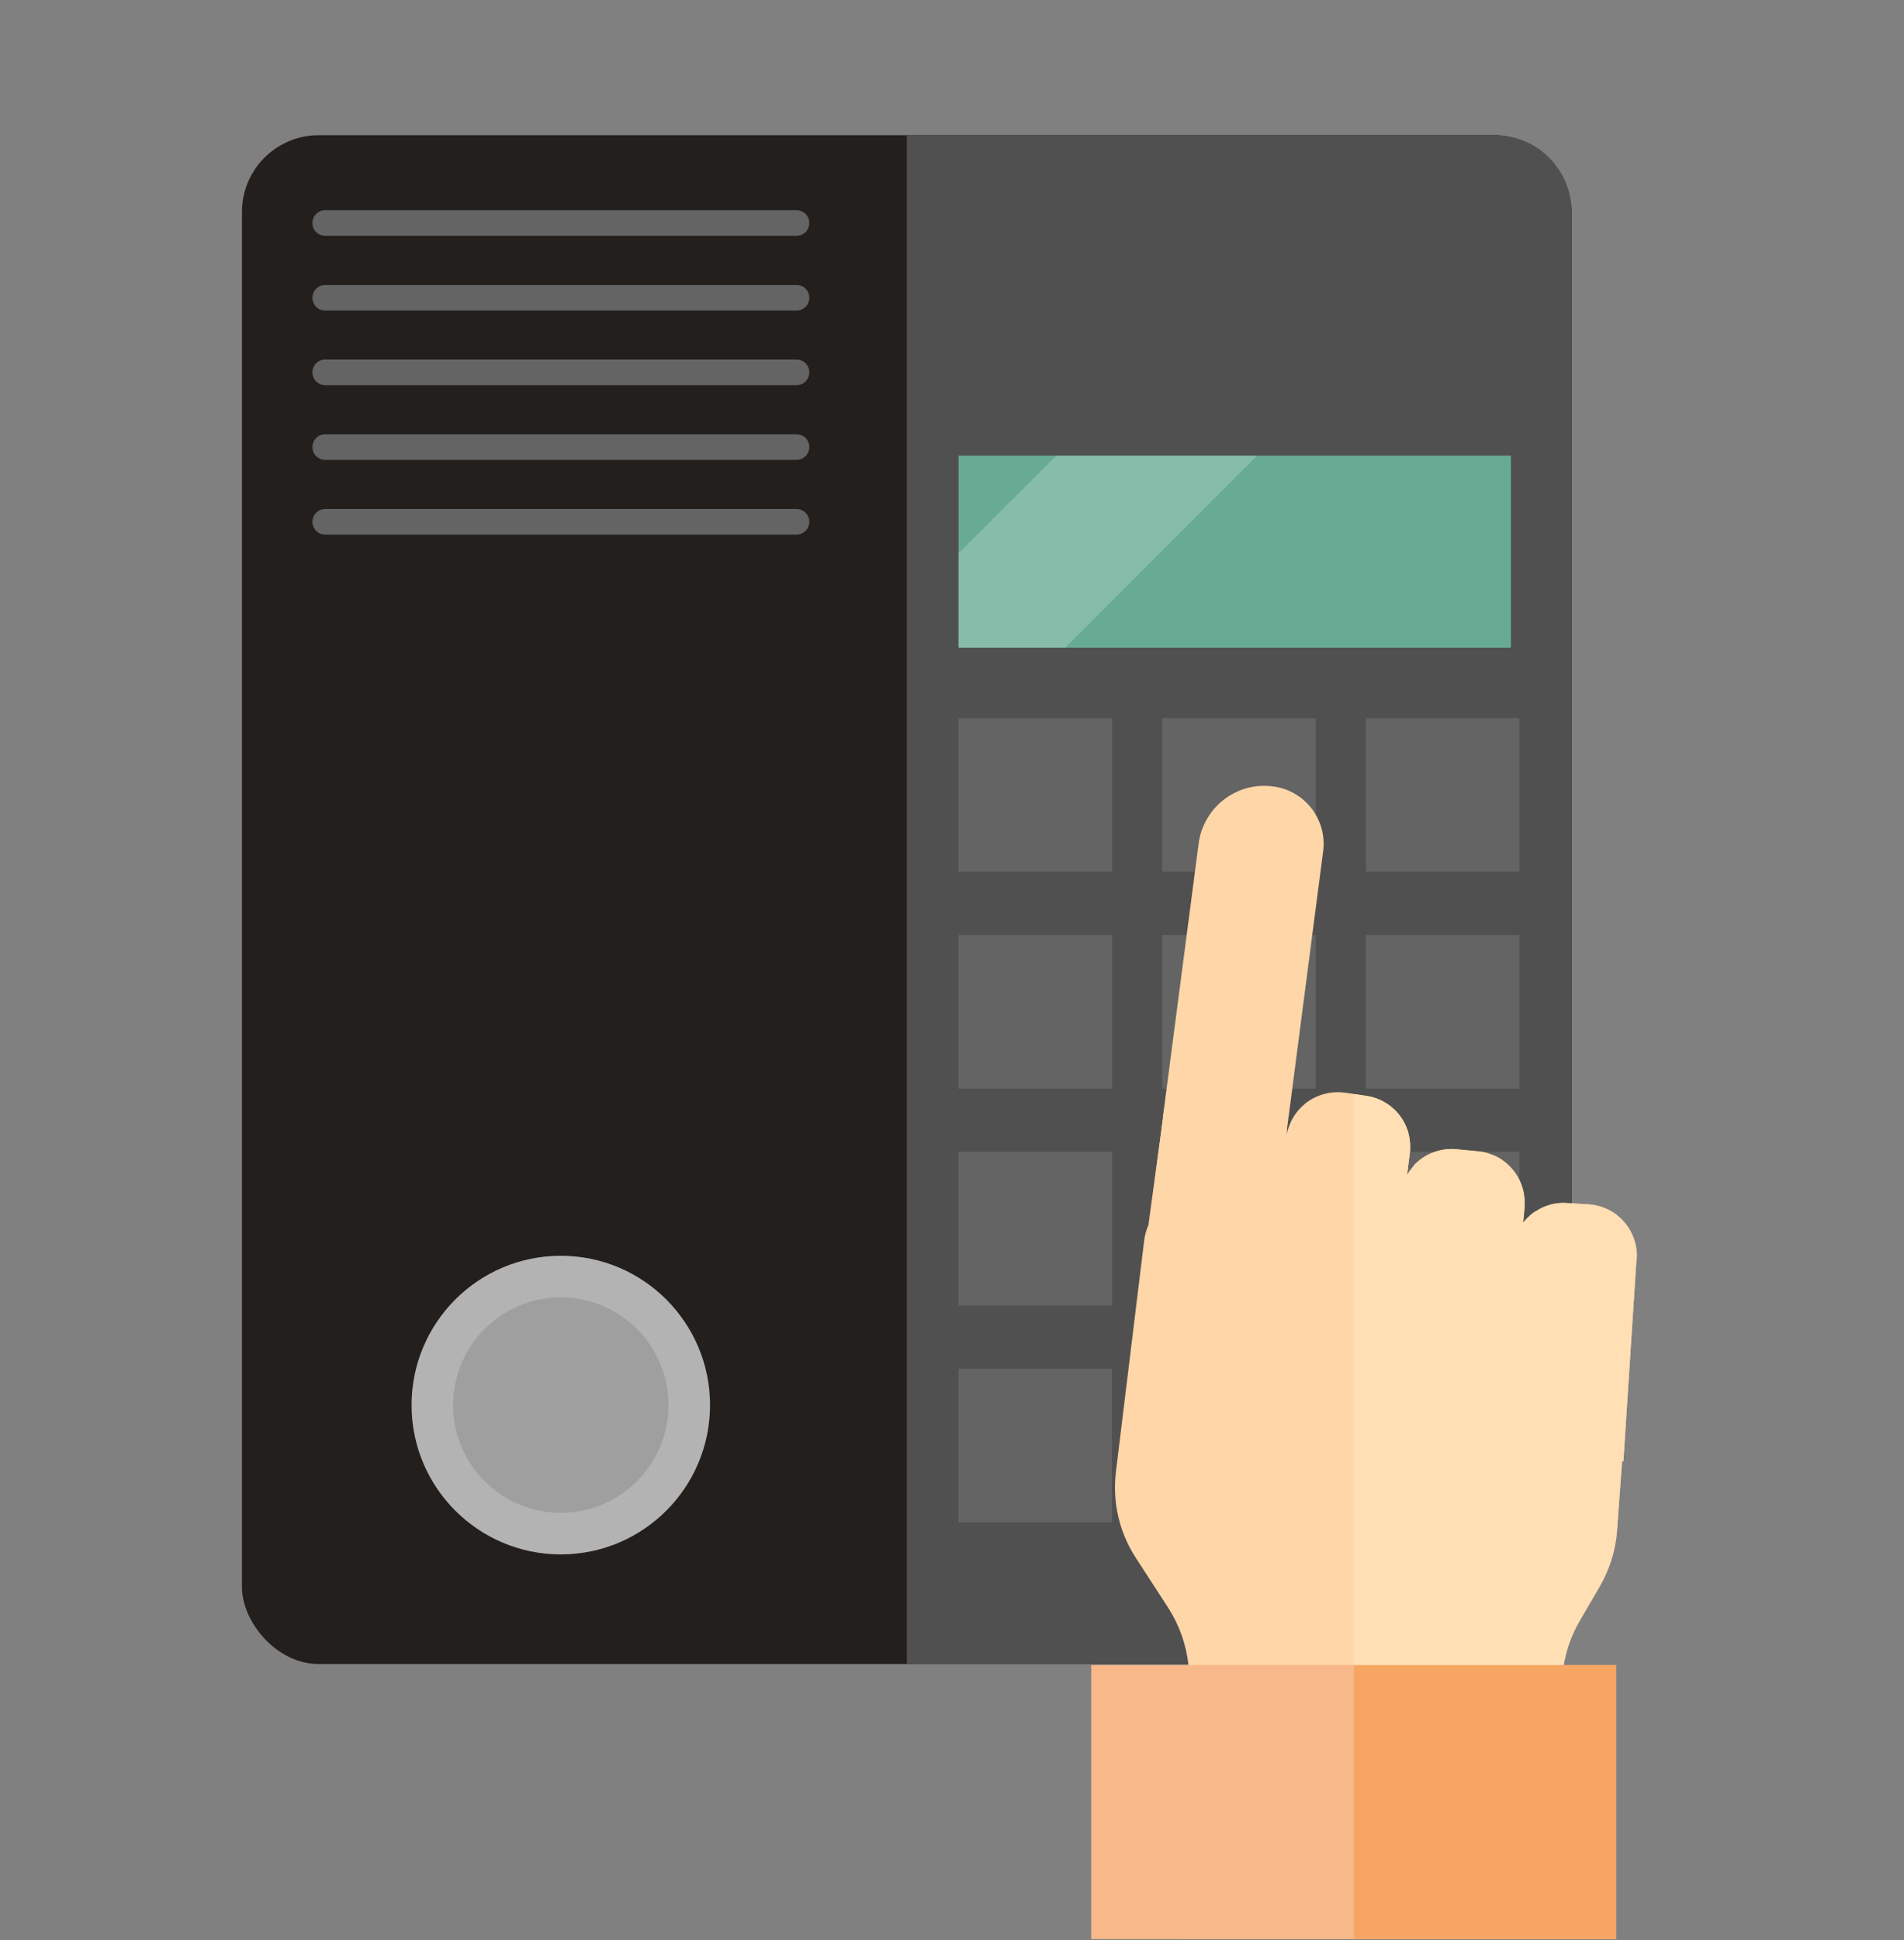 <?xml version="1.0" encoding="UTF-8"?>
<svg id="Layer_6" data-name="Layer 6" xmlns="http://www.w3.org/2000/svg" viewBox="0 0 131.02 133.44">
  <rect x="0" y="0" width="131.02" height="133.44" fill="#808080" stroke="none"/>
  <defs>
    <style>
      .cls-1 {
        fill: #f8b88a;
      }

      .cls-1, .cls-2, .cls-3, .cls-4, .cls-5, .cls-6, .cls-7, .cls-8, .cls-9, .cls-10, .cls-11 {
        stroke-width: 0px;
      }

      .cls-2 {
        fill: #231f1c;
      }

      .cls-3 {
        fill: #b3b3b3;
      }

      .cls-4 {
        fill: #fff;
        opacity: .2;
      }

      .cls-5 {
        fill: #68ab94;
      }

      .cls-6 {
        fill: #646464;
      }

      .cls-7 {
        fill: #505050;
      }

      .cls-8 {
        fill: #9f9f9f;
      }

      .cls-9 {
        fill: #ffdfb3;
      }

      .cls-10 {
        fill: #f6a662;
      }

      .cls-11 {
        fill: #ffd6a7;
      }
    </style>
  </defs>
  <rect class="cls-2" x="16.65" y="9.3" width="91.5" height="105.15" rx="5.28" ry="5.28"/>
  <path class="cls-7" d="M108.15,109.17c0,2.92-2.37,5.28-5.28,5.28h-40.47V9.3h40.47c2.92,0,5.28,2.37,5.28,5.28v94.58Z"/>
  <rect class="cls-5" x="65.96" y="31.34" width="38.01" height="13.21"/>
  <g>
    <g>
      <rect class="cls-6" x="65.96" y="49.39" width="10.57" height="10.57"/>
      <rect class="cls-6" x="79.97" y="49.39" width="10.57" height="10.57"/>
      <rect class="cls-6" x="93.99" y="49.39" width="10.56" height="10.57"/>
    </g>
    <g>
      <rect class="cls-6" x="65.96" y="64.31" width="10.57" height="10.57"/>
      <rect class="cls-6" x="79.97" y="64.31" width="10.57" height="10.57"/>
      <rect class="cls-6" x="93.99" y="64.31" width="10.56" height="10.57"/>
    </g>
    <g>
      <rect class="cls-6" x="65.96" y="79.22" width="10.57" height="10.57"/>
      <rect class="cls-6" x="79.97" y="79.22" width="10.57" height="10.57"/>
      <rect class="cls-6" x="93.99" y="79.22" width="10.56" height="10.57"/>
    </g>
    <g>
      <rect class="cls-6" x="65.96" y="94.14" width="10.56" height="10.57"/>
      <rect class="cls-6" x="79.97" y="94.14" width="10.57" height="10.57"/>
      <rect class="cls-6" x="93.99" y="94.14" width="10.56" height="10.57"/>
    </g>
  </g>
  <g>
    <path class="cls-6" d="M55.69,15.34c0,.49-.39.88-.88.88H22.38c-.49,0-.88-.39-.88-.88s.39-.88.88-.88h32.43c.49,0,.88.39.88.88Z"/>
    <path class="cls-6" d="M55.69,20.48c0,.49-.39.88-.88.88H22.38c-.49,0-.88-.39-.88-.88s.39-.88.88-.88h32.43c.49,0,.88.39.88.88Z"/>
    <path class="cls-6" d="M55.69,25.61c0,.49-.39.88-.88.88H22.38c-.49,0-.88-.39-.88-.88s.39-.88.88-.88h32.43c.49,0,.88.39.88.88Z"/>
    <path class="cls-6" d="M54.81,31.63H22.38c-.49,0-.88-.39-.88-.88s.39-.88.88-.88h32.43c.49,0,.88.39.88.88s-.39.88-.88.88Z"/>
    <path class="cls-6" d="M54.81,36.77H22.38c-.49,0-.88-.39-.88-.88s.39-.88.88-.88h32.43c.49,0,.88.39.88.88s-.39.88-.88.88Z"/>
  </g>
  <path class="cls-3" d="M48.86,96.64c0,5.67-4.6,10.27-10.27,10.27s-10.27-4.6-10.27-10.27,4.6-10.27,10.27-10.27,10.27,4.6,10.27,10.27Z"/>
  <path class="cls-8" d="M46,96.64c0,4.09-3.32,7.41-7.41,7.41s-7.41-3.32-7.41-7.41,3.32-7.41,7.41-7.41,7.41,3.32,7.41,7.41Z"/>
  <polygon class="cls-4" points="72.68 31.34 65.96 38.05 65.96 44.55 73.3 44.55 86.5 31.34 72.68 31.34"/>
  <g>
    <path class="cls-11" d="M112.61,86.62l-.17,2.66v.05l-.02.23h0s-.71,10.94-.71,10.94h-.09l-.35,4.8c-.1,1.35-.52,2.66-1.2,3.83l-1.37,2.35c-.55.94-.91,1.96-1.1,3.03-.07.41-.1.83-.11,1.26l-.4,17.59h-25.66l.4-17.73c.01-.37,0-.74-.05-1.12-.15-1.38-.62-2.72-1.38-3.91l-2.24-3.45c-1.14-1.75-1.62-3.84-1.37-5.92l1.94-15.88c.04-.4.16-.76.31-1.13v-.07s.99-7.25.99-7.25v-.08c.31-1.9,2.07-3.23,3.99-2.95l1.46.2c.94.12,1.78.61,2.36,1.36.28.37.48.8.6,1.23v.02c.07.25.1.5.11.76.01.11.01.24,0,.37,0,.09,0,.17-.02.26.07-.36.19-.69.34-1,.07-.13.15-.26.23-.39.21-.31.47-.58.78-.83.74-.56,1.69-.82,2.63-.7l.65.09.81.12c1.49.2,2.64,1.28,2.97,2.66.1.42.13.88.07,1.33l-.12.94v.03l-.07.49c.11-.18.24-.36.39-.54.04-.07.1-.14.17-.21.72-.72,1.75-1.12,2.85-1.02l1.46.14c.23.02.45.07.66.12.22.07.42.15.62.24.09.06.19.1.29.16.18.13.35.25.51.4.73.68,1.16,1.62,1.14,2.66v.11c0,.18-.02.35-.03.51l-.07.71s.02-.03.05-.05c.06-.08.12-.15.19-.22.07-.06.14-.13.21-.2h0c.14-.14.28-.24.45-.33.63-.41,1.38-.61,2.13-.55l1.47.09c1.97.13,3.44,1.82,3.32,3.77Z"/>
    <path class="cls-11" d="M91.05,58.55l-2.37,18.2s-.01.03-.01.05l-.13,1.01-.58,4.46-.27-.03-8.22-1.07.55-4.25v-.08s2.46-18.81,2.46-18.81c.32-2.5,2.62-4.28,5.12-3.94,2.2.28,3.74,2.29,3.45,4.48Z"/>
    <rect class="cls-1" x="75.09" y="114.52" width="36.13" height="18.85"/>
    <path class="cls-9" d="M112.61,86.62l-.17,2.66v.05l-.02.23h0s-.71,10.94-.71,10.94h-.09l-.35,4.8c-.1,1.35-.52,2.66-1.2,3.83l-1.37,2.35c-.55.94-.91,1.96-1.1,3.03-.07.41-.1.83-.11,1.26l-.4,17.59h-13.93v-58.11l.81.12c1.49.2,2.64,1.28,2.97,2.66.1.42.13.88.07,1.33l-.12.94v.03l-.07.49c.11-.18.24-.36.39-.54.04-.07.1-.14.17-.21.72-.72,1.75-1.12,2.85-1.02l1.46.14c.23.02.45.07.66.12.22.07.42.15.62.24.09.06.19.1.29.16.18.13.35.25.51.4.73.68,1.16,1.62,1.14,2.66v.11c0,.18-.02.35-.03.51l-.07.71s.02-.03.05-.05c.06-.08.12-.15.19-.22.07-.06.14-.13.21-.2h0c.14-.14.28-.24.45-.33.63-.41,1.38-.61,2.13-.55l1.47.09c1.97.13,3.44,1.82,3.32,3.77Z"/>
    <rect class="cls-10" x="93.15" y="114.52" width="18.06" height="18.85"/>
  </g>
</svg>